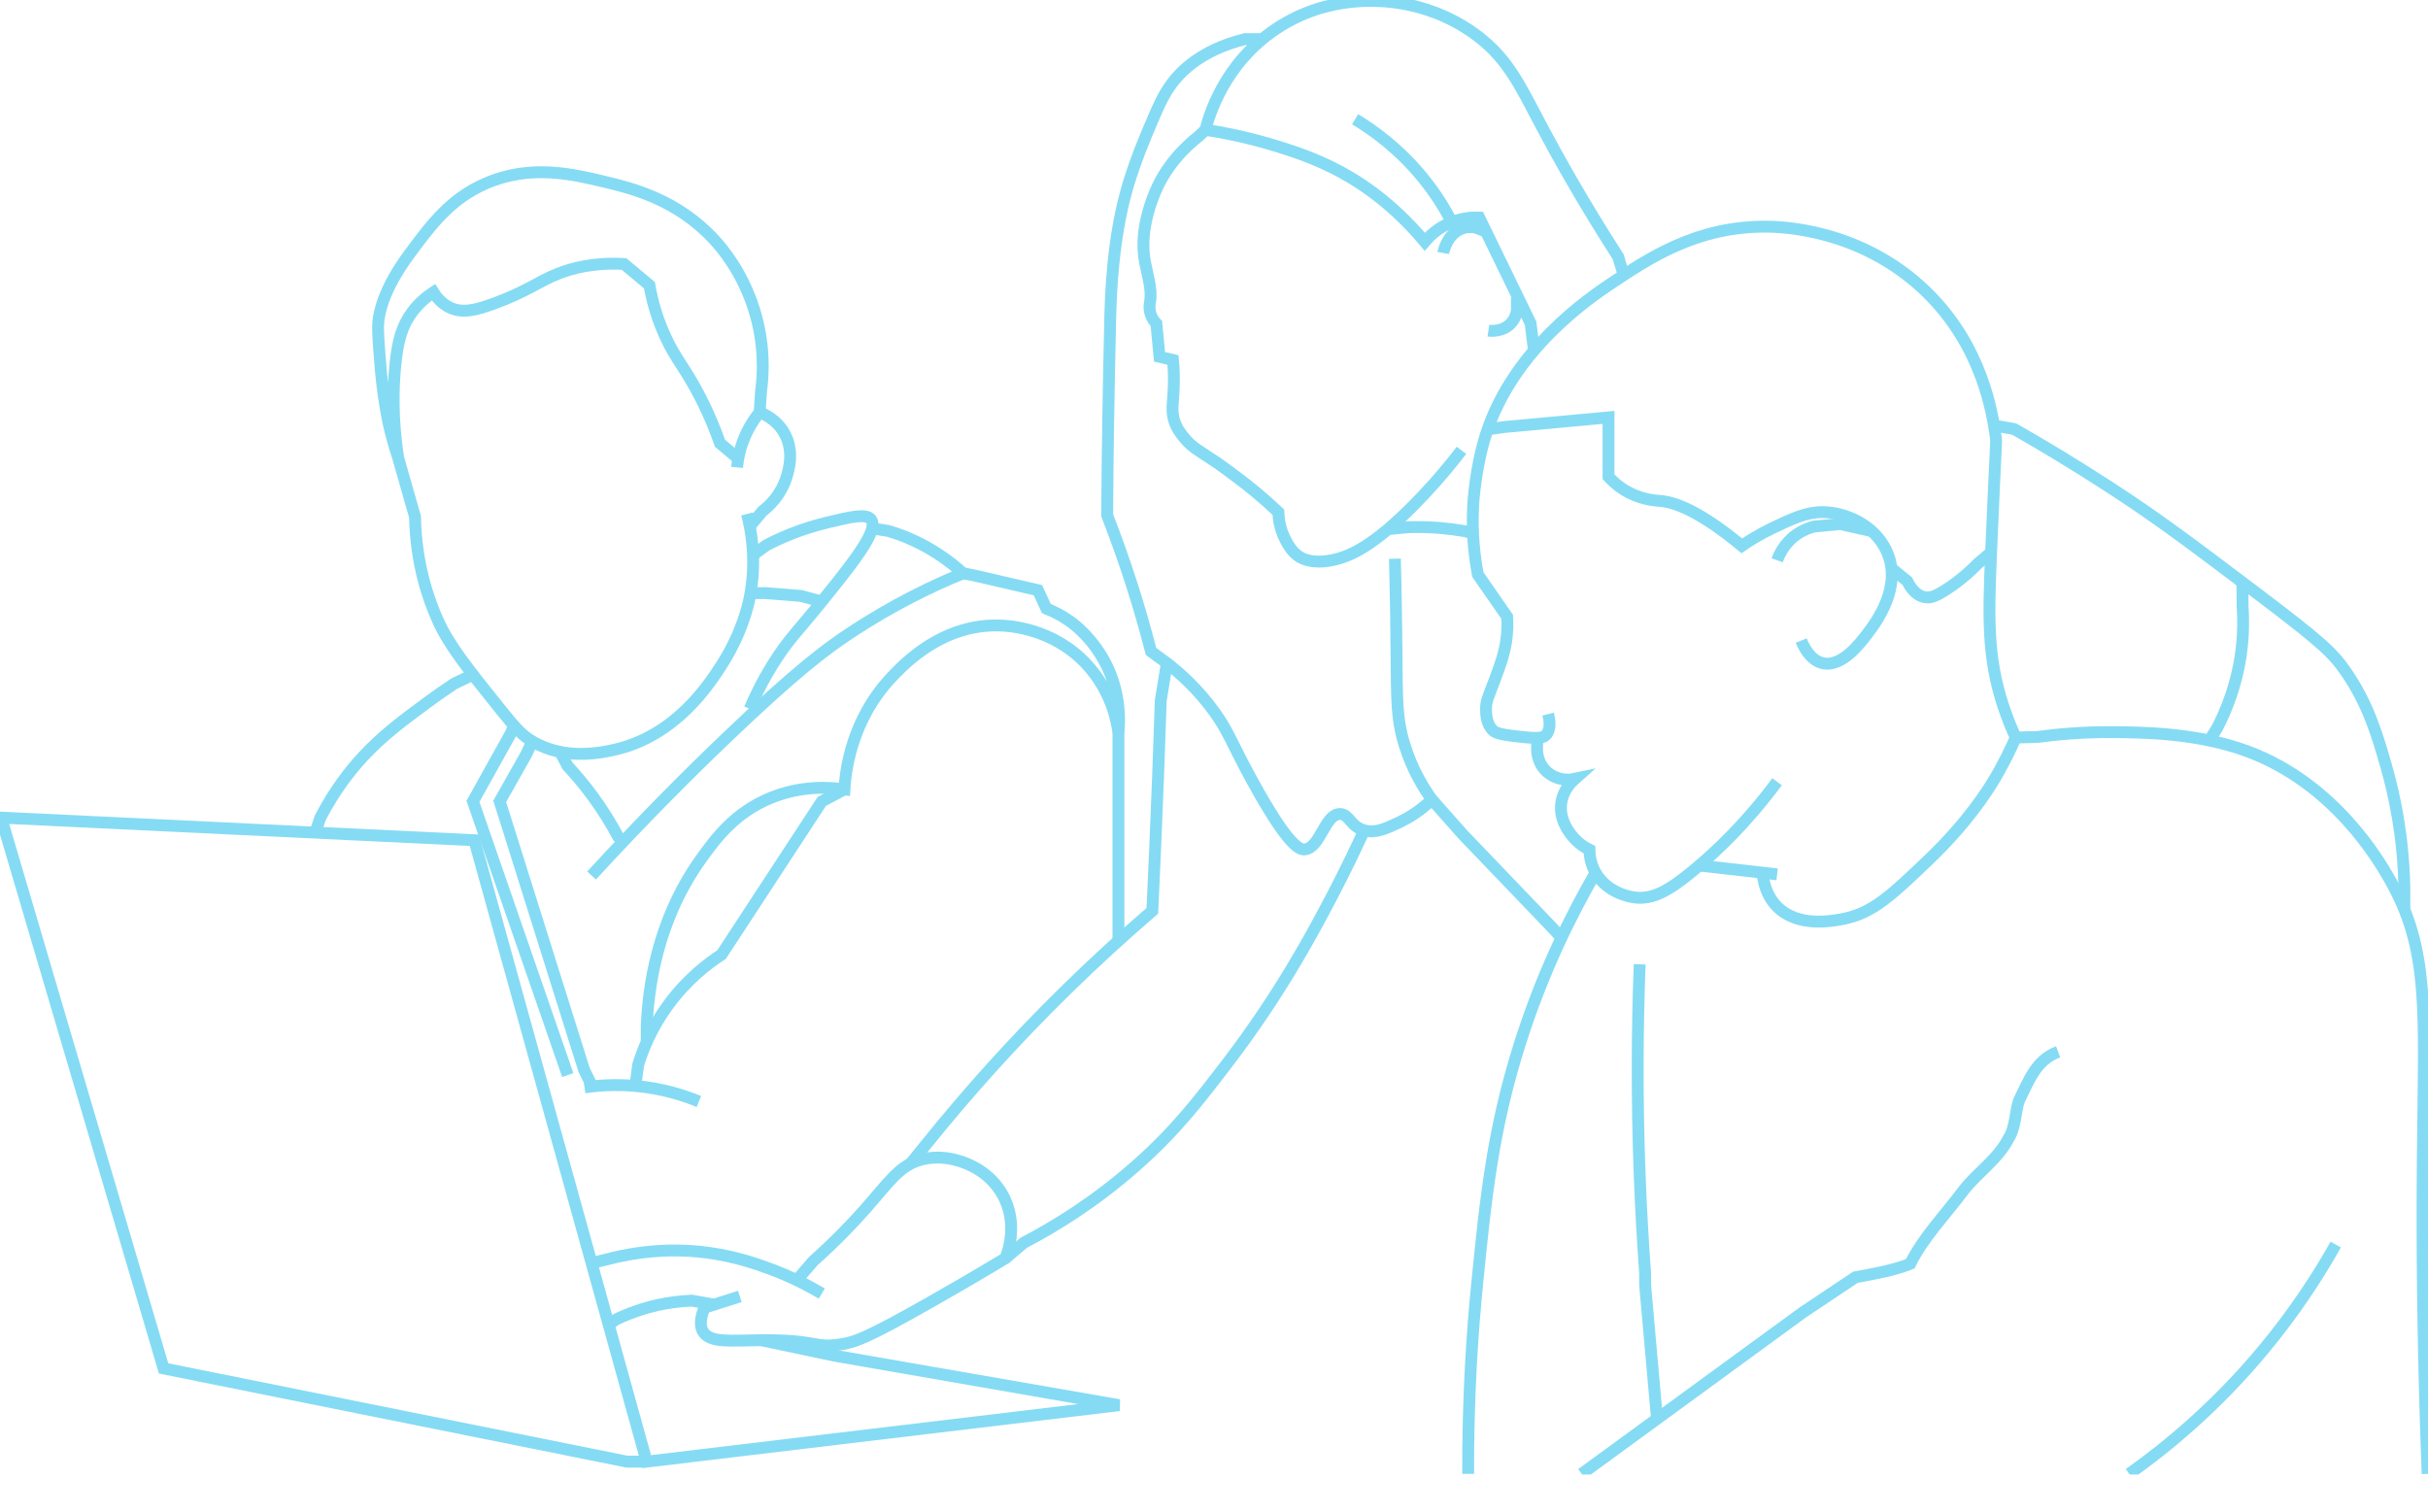 <?xml version="1.0" encoding="utf-8"?>
<svg xmlns="http://www.w3.org/2000/svg" fill="none" height="100%" overflow="visible" preserveAspectRatio="none" style="display: block;" viewBox="0 0 53 33" width="100%">
<g clip-path="url(#clip0_0_32)" id="Layer_2" opacity="0.48">
<path d="M16.305 11.22C16.399 11.578 16.523 12.241 16.366 13.04C16.34 13.175 16.208 13.807 15.75 14.52C15.483 14.934 14.753 16.069 13.407 16.369C13.148 16.427 12.333 16.61 11.619 16.184C11.414 16.062 11.276 15.926 10.94 15.506C10.179 14.557 9.799 14.082 9.553 13.532C9.355 13.091 9.081 12.323 9.059 11.282L8.69 9.987" id="Vector" stroke="#00B4E5" stroke-width="0.259"/>
<path d="M17.939 13.133L17.477 13.009C17.219 12.989 16.962 12.969 16.705 12.948H16.383" id="Vector_2" stroke="#00B4E5" stroke-width="0.259"/>
<path d="M12.913 19.113C14.064 17.86 15.083 16.846 15.873 16.092C17.387 14.644 18.034 14.168 18.525 13.841C19.498 13.192 20.385 12.776 21.022 12.515C20.737 12.257 20.34 11.964 19.82 11.744C19.67 11.681 19.525 11.631 19.388 11.59L19.037 11.537" id="Vector_3" stroke="#00B4E5" stroke-width="0.259"/>
<path d="M21.022 12.515L21.33 12.577C21.772 12.68 22.214 12.782 22.656 12.885C22.717 13.018 22.779 13.152 22.841 13.286C22.984 13.342 23.185 13.437 23.396 13.594C23.477 13.654 23.888 13.968 24.167 14.549C24.46 15.164 24.44 15.733 24.414 15.998C24.382 15.752 24.262 15.077 23.705 14.487C22.976 13.716 22.038 13.661 21.824 13.655C20.581 13.616 19.76 14.473 19.481 14.764C18.568 15.718 18.454 16.869 18.433 17.231C18.096 17.184 17.488 17.149 16.83 17.416C16.037 17.737 15.614 18.314 15.288 18.772C14.335 20.112 14.149 21.582 14.117 22.411V22.75" id="Vector_4" stroke="#00B4E5" stroke-width="0.259"/>
<path d="M12.759 23.738C13.055 23.695 13.434 23.669 13.868 23.707C14.452 23.759 14.925 23.911 15.256 24.047" id="Vector_5" stroke="#00B4E5" stroke-width="0.259"/>
<path d="M18.432 17.232L17.939 17.495L15.75 20.84C15.444 21.038 14.987 21.388 14.578 21.95C14.219 22.442 14.032 22.916 13.931 23.244L13.869 23.707" id="Vector_6" stroke="#00B4E5" stroke-width="0.259"/>
<path d="M10.324 14.729L9.922 14.92C9.771 15.02 9.557 15.166 9.306 15.351C8.8 15.725 8.35 16.056 7.919 16.523C7.657 16.806 7.31 17.238 6.993 17.849L6.881 18.177" id="Vector_7" stroke="#00B4E5" stroke-width="0.259"/>
<path d="M17.939 28.24C17.647 28.067 17.253 27.862 16.767 27.685C16.531 27.599 16.052 27.427 15.441 27.346C14.978 27.284 14.191 27.241 13.221 27.5L12.913 27.573" id="Vector_8" stroke="#00B4E5" stroke-width="0.259"/>
<path d="M13.284 28.91L13.468 28.795C13.8 28.639 14.225 28.489 14.732 28.425C14.861 28.409 14.985 28.399 15.102 28.394L15.59 28.481" id="Vector_9" stroke="#00B4E5" stroke-width="0.259"/>
<path d="M19.875 25.405L20.251 24.941C21.112 23.873 22.113 22.748 23.273 21.611C23.909 20.987 24.54 20.413 25.154 19.884C25.175 19.433 25.196 18.981 25.215 18.528C25.262 17.441 25.303 16.363 25.338 15.291L25.471 14.476" id="Vector_10" stroke="#00B4E5" stroke-width="0.259"/>
<path d="M29.778 18.127C29.618 18.479 29.38 18.982 29.069 19.576C28.654 20.367 27.948 21.698 26.788 23.214C26.172 24.018 25.665 24.681 24.814 25.434C23.889 26.254 23 26.79 22.348 27.13L21.947 27.469" id="Vector_11" stroke="#00B4E5" stroke-width="0.259"/>
<path d="M16.613 29.257L18.217 29.596L24.428 30.676L14.207 31.898L14.162 31.903L14.116 31.909L10.354 18.343L0.025 17.85L3.571 29.874L13.684 31.909H13.956H14.008H14.065H14.094H14.102" id="Vector_12" stroke="#00B4E5" stroke-width="0.259"/>
<path d="M24.414 15.999V20.537" id="Vector_13" stroke="#00B4E5" stroke-width="0.259"/>
<path d="M12.393 23.47L10.324 17.495L11.156 15.999L11.218 15.839" id="Vector_14" stroke="#00B4E5" stroke-width="0.259"/>
<path d="M12.913 23.689L12.75 23.357L10.908 17.494L11.493 16.458L11.618 16.184" id="Vector_15" stroke="#00B4E5" stroke-width="0.259"/>
<path d="M12.226 16.415L12.392 16.724C12.566 16.911 12.749 17.127 12.932 17.375C13.164 17.691 13.348 17.995 13.494 18.268L13.61 18.366" id="Vector_16" stroke="#00B4E5" stroke-width="0.259"/>
<path d="M43.525 9.288L43.969 9.368C44.544 9.695 45.265 10.125 46.081 10.656C47.119 11.331 47.84 11.876 49.283 12.966C50.668 14.013 50.921 14.252 51.197 14.649C51.698 15.37 51.897 16.063 52.088 16.729C52.27 17.365 52.461 18.263 52.484 19.369V19.854" id="Vector_17" stroke="#00B4E5" stroke-width="0.259"/>
<path d="M35.444 6.006L35.323 5.607C34.557 4.415 34.006 3.427 33.64 2.736C33.178 1.864 32.923 1.298 32.255 0.788C31.634 0.316 30.994 0.147 30.637 0.083C30.18 -0 28.998 -0.127 27.866 0.623C26.707 1.391 26.384 2.556 26.314 2.834C26.666 2.887 27.131 2.976 27.668 3.131C27.956 3.215 28.524 3.38 29.087 3.66C29.561 3.895 30.335 4.363 31.1 5.277C31.189 5.172 31.38 4.971 31.695 4.848C31.94 4.752 32.159 4.743 32.289 4.749C32.663 5.519 33.037 6.289 33.411 7.059L33.484 7.655" id="Vector_18" stroke="#00B4E5" stroke-width="0.259"/>
<path d="M29.58 2.603C29.995 2.853 30.553 3.259 31.066 3.891C31.34 4.229 31.543 4.56 31.692 4.848" id="Vector_19" stroke="#00B4E5" stroke-width="0.259"/>
<path d="M31.504 5.523C31.508 5.501 31.586 5.101 31.919 4.987C32.036 4.947 32.143 4.956 32.213 4.97L32.434 5.054" id="Vector_20" stroke="#00B4E5" stroke-width="0.259"/>
<path d="M31.902 9.831C31.506 10.349 31.134 10.752 30.846 11.042C30.007 11.886 29.492 12.155 29.047 12.235C28.628 12.312 28.421 12.192 28.355 12.149C28.197 12.044 28.117 11.891 28.061 11.786C27.932 11.541 27.909 11.312 27.905 11.181C27.549 10.845 27.242 10.6 27.023 10.437C26.805 10.274 26.697 10.192 26.574 10.108C26.191 9.846 26.031 9.782 25.847 9.555C25.774 9.463 25.693 9.364 25.64 9.209C25.557 8.969 25.61 8.809 25.622 8.43C25.627 8.294 25.627 8.098 25.605 7.859C25.508 7.836 25.409 7.813 25.311 7.79C25.288 7.548 25.265 7.306 25.242 7.063C25.203 7.023 25.153 6.96 25.122 6.873C25.073 6.737 25.098 6.614 25.105 6.579C25.155 6.301 25.029 5.947 24.984 5.662C24.887 5.056 25.107 4.474 25.174 4.295C25.428 3.623 25.882 3.198 26.16 2.98L26.315 2.834" id="Vector_21" stroke="#00B4E5" stroke-width="0.259"/>
<path d="M32.49 7.219C32.517 7.223 32.808 7.258 32.992 7.046C33.082 6.942 33.106 6.826 33.112 6.769V6.498" id="Vector_22" stroke="#00B4E5" stroke-width="0.259"/>
<path d="M30.3 11.551L30.742 11.509C30.951 11.503 31.183 11.506 31.434 11.526C31.627 11.543 31.806 11.566 31.971 11.595L32.148 11.642" id="Vector_23" stroke="#00B4E5" stroke-width="0.259"/>
<path d="M33.794 15.589C33.817 15.68 33.869 15.921 33.743 16.049C33.658 16.135 33.472 16.116 33.103 16.075C32.693 16.03 32.628 15.981 32.591 15.947C32.443 15.807 32.44 15.59 32.438 15.486C32.436 15.299 32.489 15.215 32.617 14.872C32.734 14.561 32.827 14.309 32.873 14.028C32.912 13.79 32.908 13.591 32.899 13.465C32.685 13.158 32.472 12.851 32.26 12.544C32.188 12.165 32.125 11.647 32.157 11.035C32.16 10.978 32.205 10.203 32.439 9.475C33.034 7.621 34.716 6.493 35.15 6.201C35.986 5.64 37.03 4.94 38.552 4.948C38.855 4.949 40.609 4.986 42.031 6.354C43.267 7.544 43.491 9.009 43.566 9.552C43.583 9.675 43.567 9.593 43.463 12.058C43.405 13.454 43.376 14.324 43.719 15.383C43.818 15.689 43.923 15.934 44.001 16.1C43.892 16.352 43.735 16.68 43.514 17.047C43.384 17.262 42.954 17.95 42.108 18.761C41.285 19.548 40.874 19.942 40.215 20.065C39.98 20.109 39.231 20.25 38.783 19.784C38.552 19.545 38.493 19.243 38.476 19.067" id="Vector_24" stroke="#00B4E5" stroke-width="0.259"/>
<path d="M38.791 17.066C38.11 17.984 37.446 18.607 36.964 19.004C36.434 19.442 36.086 19.64 35.688 19.593C35.63 19.587 35.094 19.515 34.83 19.053C34.717 18.856 34.697 18.663 34.695 18.55C34.6 18.503 34.44 18.409 34.303 18.231C34.232 18.14 34.027 17.873 34.082 17.52C34.126 17.239 34.308 17.064 34.376 17.004C34.128 17.057 33.874 16.978 33.714 16.795C33.528 16.584 33.549 16.326 33.554 16.28L33.551 16.128" id="Vector_25" stroke="#00B4E5" stroke-width="0.259"/>
<path d="M39.319 13.984C39.367 14.104 39.506 14.406 39.775 14.475C40.194 14.584 40.604 14.044 40.756 13.844C40.945 13.596 41.546 12.807 41.177 12.021C40.907 11.445 40.261 11.178 39.775 11.18C39.419 11.181 39.116 11.326 38.688 11.53C38.403 11.666 38.178 11.808 38.022 11.916C37.096 11.152 36.558 10.96 36.234 10.935C36.15 10.928 35.873 10.915 35.568 10.759C35.351 10.648 35.201 10.506 35.112 10.409V9.112C34.353 9.182 33.593 9.252 32.834 9.322L32.473 9.373" id="Vector_26" stroke="#00B4E5" stroke-width="0.259"/>
<path d="M38.793 12.232C38.832 12.121 38.943 11.862 39.214 11.671C39.359 11.569 39.5 11.52 39.6 11.495L40.166 11.44L40.858 11.595" id="Vector_27" stroke="#00B4E5" stroke-width="0.259"/>
<path d="M41.294 12.411L41.633 12.687C41.663 12.751 41.788 12.998 42.019 13.038C42.142 13.059 42.252 13.014 42.44 12.898C42.632 12.778 42.895 12.589 43.176 12.301L43.464 12.058" id="Vector_28" stroke="#00B4E5" stroke-width="0.259"/>
<path d="M30.449 12.197C30.472 13.086 30.48 13.788 30.484 14.23C30.493 15.278 30.483 15.693 30.66 16.264C30.826 16.801 31.075 17.203 31.256 17.456C30.988 17.716 30.728 17.864 30.554 17.947C30.258 18.087 30.026 18.198 29.778 18.127C29.478 18.042 29.457 17.779 29.257 17.771C28.92 17.759 28.828 18.501 28.486 18.542C28.385 18.555 28.143 18.52 27.329 17.035C26.871 16.198 26.831 15.995 26.523 15.562C26.151 15.041 25.748 14.689 25.471 14.475L25.125 14.221C25.003 13.747 24.862 13.251 24.696 12.735C24.527 12.21 24.348 11.714 24.168 11.25C24.176 9.927 24.197 8.542 24.234 6.993C24.246 6.459 24.282 5.175 24.63 4.023C24.686 3.835 24.819 3.426 25.026 2.934C25.267 2.362 25.387 2.075 25.587 1.812C25.769 1.572 26.21 1.094 27.171 0.855H27.552" id="Vector_29" stroke="#00B4E5" stroke-width="0.259"/>
<path d="M31.256 17.455L31.923 18.208C32.571 18.883 33.218 19.558 33.865 20.234L34.086 20.471" id="Vector_30" stroke="#00B4E5" stroke-width="0.259"/>
<path d="M44.926 22.962C44.438 23.145 44.29 23.59 44.068 24.034C43.994 24.256 43.994 24.627 43.846 24.849C43.623 25.293 43.179 25.59 42.883 25.96C42.438 26.553 41.994 26.997 41.697 27.59C41.327 27.738 40.883 27.812 40.501 27.884L39.35 28.653L34.526 32.176" id="Vector_31" stroke="#00B4E5" stroke-width="0.259"/>
<path d="M50.986 27.17C50.595 27.865 50.081 28.656 49.404 29.469C48.389 30.689 47.337 31.566 46.478 32.176" id="Vector_32" stroke="#00B4E5" stroke-width="0.259"/>
<path d="M16.582 9L16.613 8.538C16.662 8.18 16.702 7.52 16.459 6.75C16.199 5.926 15.75 5.406 15.596 5.239C14.78 4.349 13.782 4.109 13.222 3.974C12.499 3.8 11.581 3.58 10.601 4.006C9.828 4.342 9.407 4.911 8.936 5.547C8.361 6.325 8.279 6.83 8.258 7.027C8.243 7.16 8.258 7.372 8.289 7.798C8.356 8.742 8.497 9.313 8.536 9.463C8.592 9.685 8.649 9.865 8.69 9.988C8.56 9.132 8.583 8.446 8.628 7.983C8.679 7.46 8.767 7.122 8.998 6.811C9.156 6.6 9.333 6.463 9.46 6.38C9.525 6.483 9.641 6.633 9.83 6.719C10.098 6.841 10.38 6.775 10.785 6.626C11.52 6.356 11.738 6.152 12.173 5.979C12.49 5.852 12.966 5.726 13.622 5.763C13.807 5.917 13.991 6.071 14.176 6.226C14.229 6.531 14.336 6.973 14.577 7.459C14.733 7.774 14.856 7.926 15.039 8.23C15.237 8.557 15.492 9.037 15.718 9.679L16.087 9.987" id="Vector_33" stroke="#00B4E5" stroke-width="0.259"/>
<path d="M16.366 11.49L16.644 11.159C16.767 11.065 17.042 10.826 17.168 10.419C17.216 10.265 17.349 9.832 17.107 9.432C16.943 9.162 16.691 9.043 16.582 9.001C16.493 9.109 16.393 9.252 16.305 9.432C16.157 9.735 16.107 10.012 16.089 10.204" id="Vector_34" stroke="#00B4E5" stroke-width="0.259"/>
<path d="M16.441 12.112L16.736 11.899C17.027 11.748 17.479 11.545 18.062 11.406C18.576 11.283 18.913 11.202 19.017 11.344C19.051 11.391 19.056 11.456 19.036 11.537C18.958 11.866 18.485 12.453 17.938 13.132C17.449 13.74 17.205 13.958 16.859 14.52C16.62 14.906 16.462 15.246 16.365 15.475" id="Vector_35" stroke="#00B4E5" stroke-width="0.259"/>
<path d="M17.392 27.948L17.754 27.53C18.245 27.092 18.614 26.702 18.863 26.421C19.42 25.795 19.631 25.435 20.128 25.311C20.496 25.219 20.814 25.308 20.929 25.342C21.125 25.399 21.605 25.581 21.885 26.082C22.246 26.73 21.981 27.387 21.946 27.47C21.294 27.863 20.736 28.185 20.312 28.425C18.922 29.215 18.658 29.304 18.339 29.351C17.749 29.436 17.851 29.247 16.612 29.258C15.949 29.264 15.5 29.322 15.348 29.073C15.252 28.916 15.313 28.704 15.379 28.548C15.636 28.466 15.893 28.384 16.15 28.302" id="Vector_36" stroke="#00B4E5" stroke-width="0.259"/>
<path d="M44 16.101L44.472 16.089C44.869 16.035 45.423 15.98 46.085 15.983C46.741 15.987 47.962 15.994 49.065 16.404C50.962 17.11 51.932 18.795 52.15 19.174C53.044 20.728 52.917 22.013 52.887 25.274C52.872 26.832 52.876 29.202 52.992 32.176" id="Vector_37" stroke="#00B4E5" stroke-width="0.259"/>
<path d="M48.226 16.165L48.392 15.903C48.589 15.525 48.823 14.963 48.92 14.252C48.972 13.865 48.973 13.518 48.953 13.229L48.948 12.712" id="Vector_38" stroke="#00B4E5" stroke-width="0.259"/>
<path d="M37.093 18.895L38.792 19.088" id="Vector_39" stroke="#00B4E5" stroke-width="0.259"/>
<path d="M35.792 21.051C35.737 22.504 35.731 24.038 35.792 25.648C35.819 26.382 35.86 27.099 35.911 27.797V28.055L36.17 30.974" id="Vector_40" stroke="#00B4E5" stroke-width="0.259"/>
<path d="M34.829 19.053C34.309 19.95 33.684 21.195 33.187 22.753C32.583 24.645 32.43 26.178 32.249 27.979C32.138 29.083 32.042 30.506 32.048 32.176" id="Vector_41" stroke="#00B4E5" stroke-width="0.259"/>
</g>
<defs>
<clipPath id="clip0_0_32">
<rect fill="white" height="32.19" width="53.01"/>
</clipPath>
</defs>
</svg>